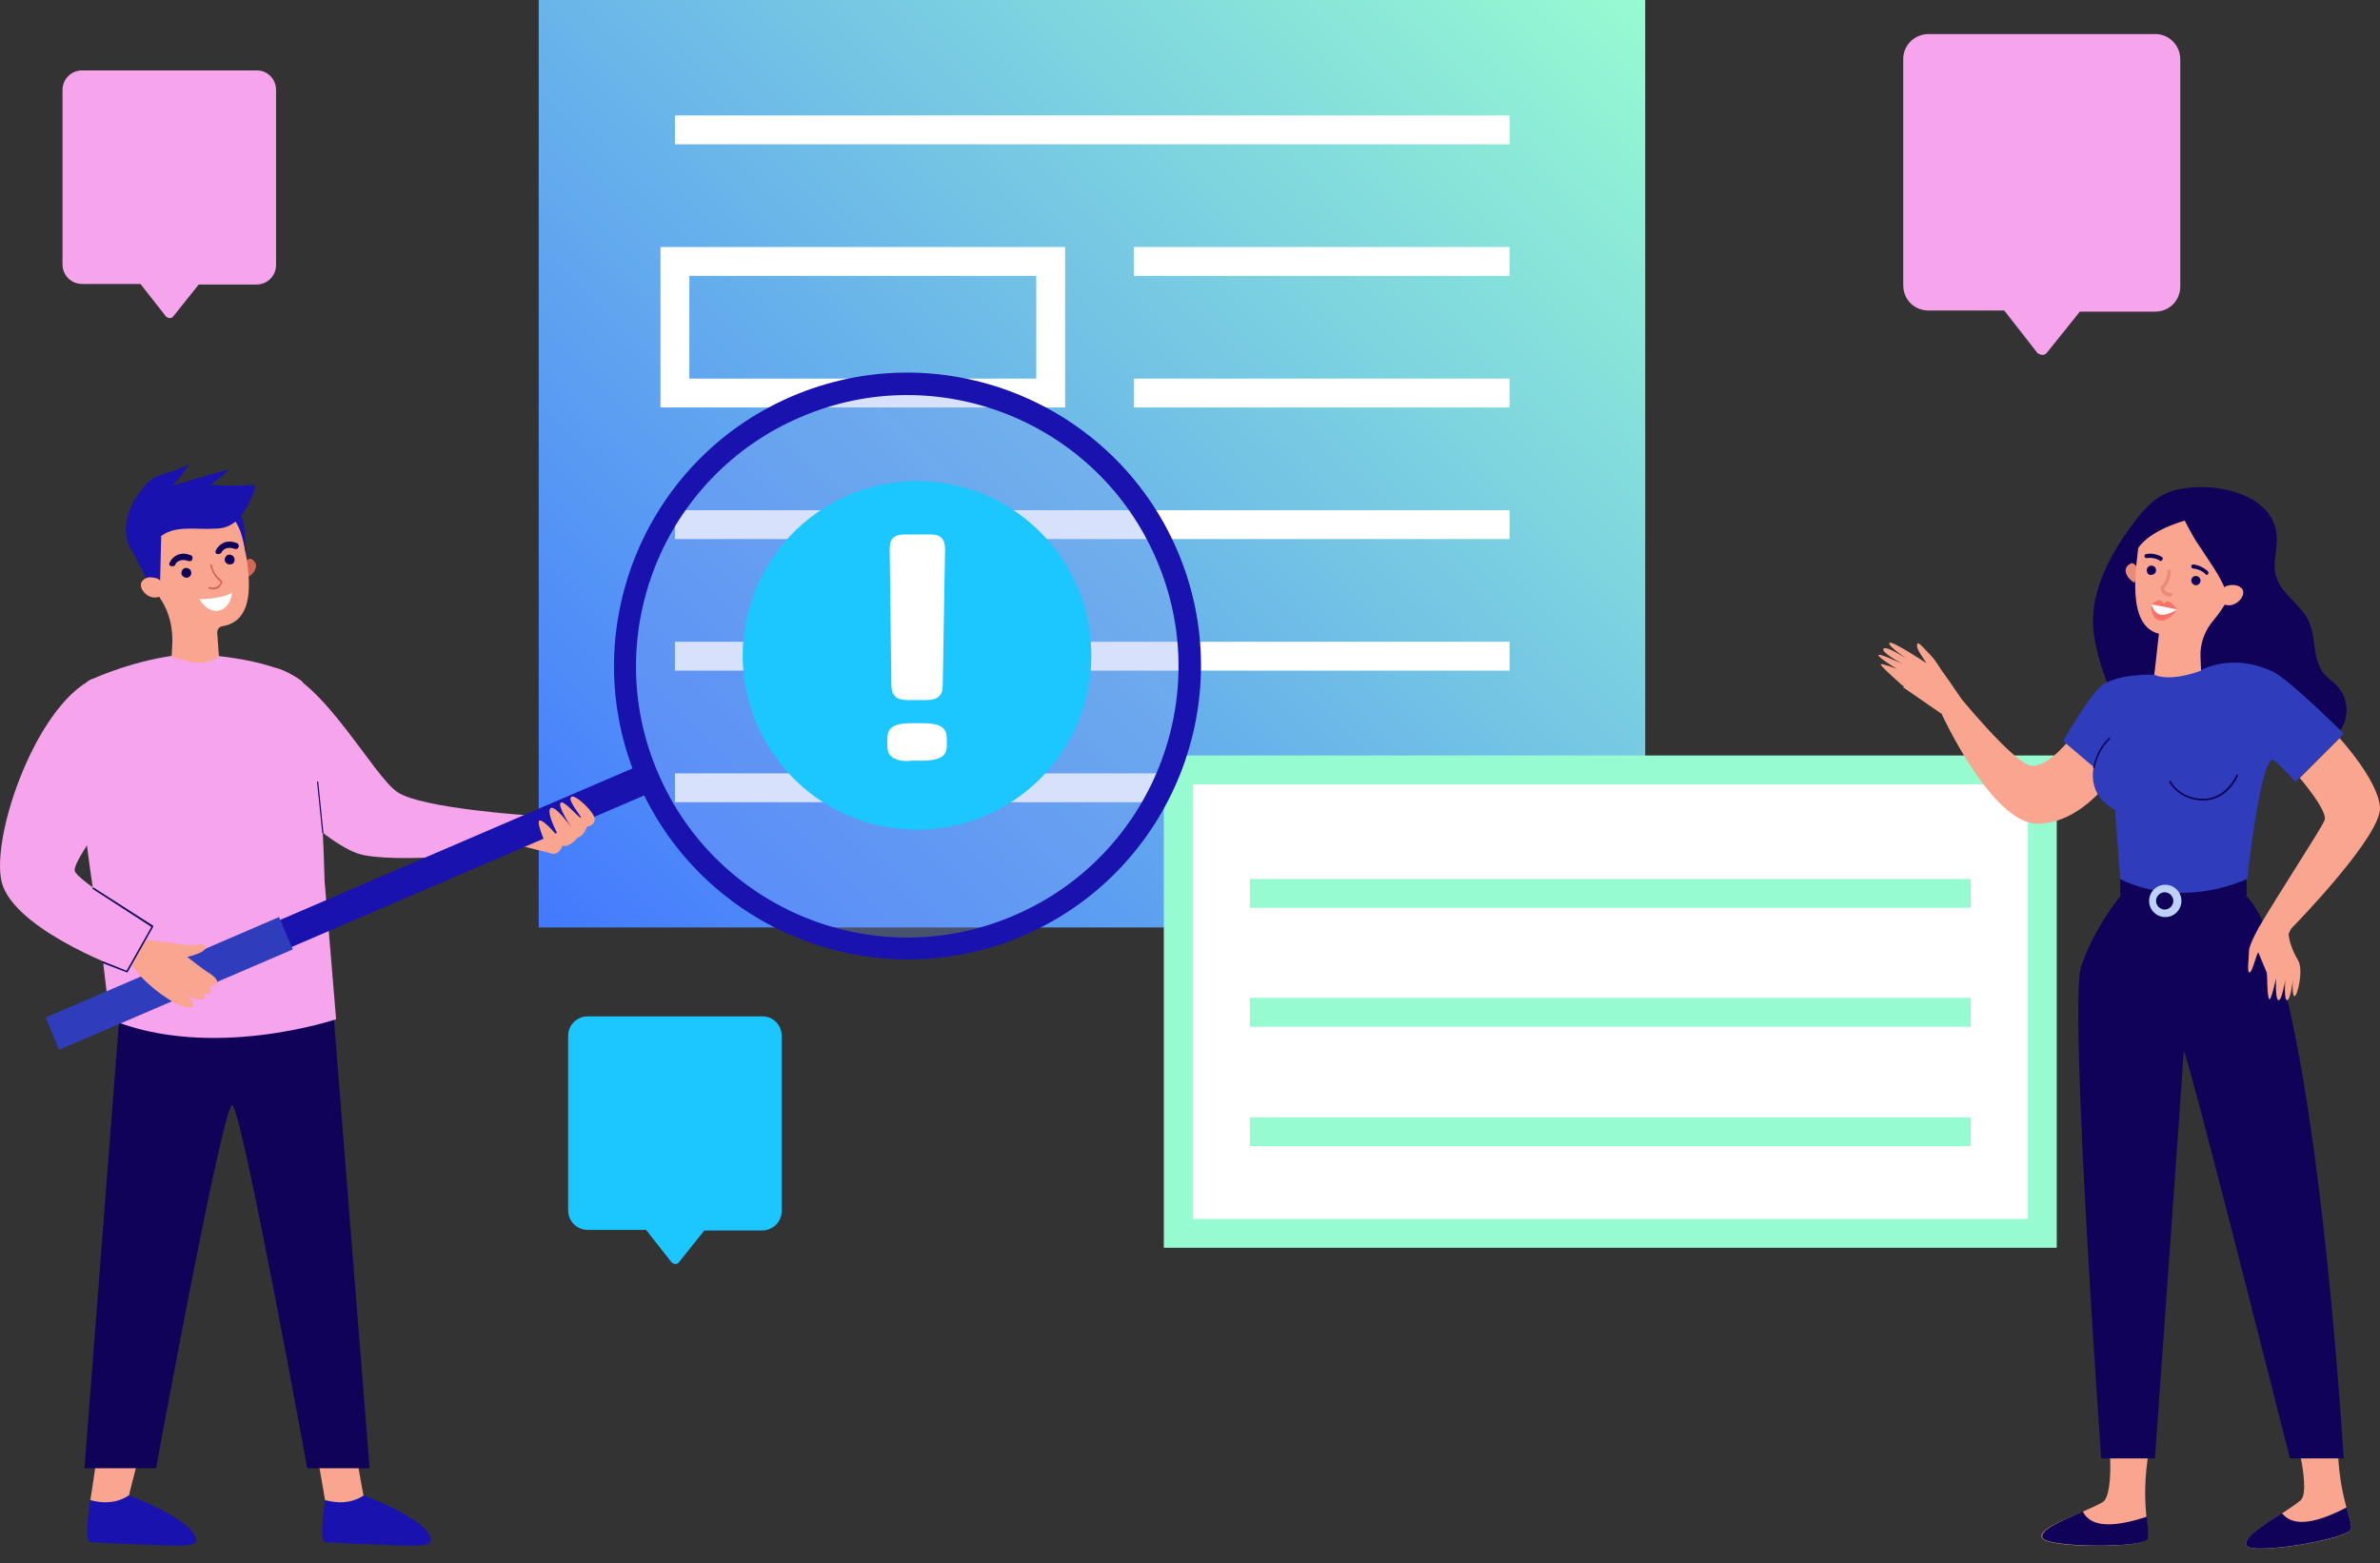 <?xml version="1.0" encoding="UTF-8"?>
<svg xmlns="http://www.w3.org/2000/svg" xmlns:xlink="http://www.w3.org/1999/xlink" id="a" viewBox="130.83 75.41 412.33 270.82">
  <rect x="130.83" y="75.41" width="412.33" height="270.82" fill="#333333" stroke="none"/>
  <defs>
    <style>.f,.g{fill:#fff;}.h{fill:#fa7267;}.i{fill:#100259;}.j{fill:#d36857;}.k{stroke:#fff;}.k,.g,.l{stroke-miterlimit:10;stroke-width:5px;}.k,.l{fill:none;}.m{fill:#2f3dbc;}.n{fill:#bdd1f9;}.g,.l{stroke:#97fbd1;}.o{fill:#f6a4ec;}.p{fill:#fafafc;}.q{fill:#1912af;}.r{fill:#f9a58f;}.s{fill:url(#e);}.t{fill:#ea8b78;}.u{fill:#1cc6ff;}.v{fill:#7c9af2;isolation:isolate;opacity:.3;}</style>
    <linearGradient id="e" x1="231.91" y1="1305.86" x2="408.11" y2="1129.66" gradientTransform="translate(0 -1062)" gradientUnits="userSpaceOnUse">
      <stop offset="0" stop-color="#4379ff"></stop>
      <stop offset="1" stop-color="#97fbd1"></stop>
    </linearGradient>
  </defs>
  <path id="b" class="o" d="M464.96,81.31h39.3c2.3,0,4.3,1.9,4.3,4.4v39.3c0,2.5-1.9,4.4-4.4,4.4h-13l-5.7,7.1c-.4,.5-1,.5-1.6,.1l-.1-.1-5.7-7.3h-13.1c-2.5,0-4.4-1.9-4.4-4.4v-39.2c0-2.4,2-4.3,4.4-4.3Z"></path>
  <path id="c" class="u" d="M232.66,251.51h30.3c1.8,0,3.3,1.5,3.3,3.4v30.3c0,1.9-1.5,3.4-3.4,3.4h-10l-4.4,5.5c-.3,.4-.8,.4-1.2,.1l-.1-.1-4.4-5.6h-10.1c-1.9,0-3.4-1.5-3.4-3.4v-30.2c0-1.9,1.5-3.4,3.4-3.4Z"></path>
  <path id="d" class="o" d="M145.06,87.61h30.3c1.8,0,3.3,1.5,3.3,3.4v30.3c0,1.9-1.5,3.4-3.4,3.4h-10l-4.4,5.5c-.3,.4-.8,.4-1.2,.1l-.1-.1-4.4-5.6h-10.1c-1.9,0-3.4-1.5-3.4-3.4v-30.2c0-1.9,1.5-3.4,3.4-3.4Z"></path>
  <rect class="s" x="224.16" y="75.41" width="191.7" height="160.7"></rect>
  <line class="k" x1="247.76" y1="97.91" x2="392.36" y2="97.91"></line>
  <line class="k" x1="327.26" y1="120.71" x2="392.36" y2="120.71"></line>
  <line class="k" x1="327.26" y1="143.51" x2="392.36" y2="143.51"></line>
  <rect class="k" x="247.76" y="120.71" width="65.1" height="22.8"></rect>
  <line class="k" x1="247.76" y1="166.31" x2="392.36" y2="166.31"></line>
  <line class="k" x1="247.76" y1="189.11" x2="392.36" y2="189.11"></line>
  <line class="k" x1="247.76" y1="211.91" x2="392.36" y2="211.91"></line>
  <rect class="g" x="334.96" y="208.81" width="149.7" height="80.3"></rect>
  <g>
    <line class="l" x1="347.36" y1="230.21" x2="472.26" y2="230.21"></line>
    <line class="l" x1="347.36" y1="250.81" x2="472.26" y2="250.81"></line>
    <line class="l" x1="347.36" y1="271.51" x2="472.26" y2="271.51"></line>
  </g>
  <g>
    <path class="i" d="M525.26,168.31c.2,2.3-.8,4.8-.1,7,.9,3,4.1,4.7,5.5,7.4,1.5,2.9,.7,6.8,2.7,9.3,.7,.9,1.7,1.5,2.5,2.4,1.8,2,2,5.2,.5,7.4-1.7,2.5-5,3.3-7.9,3.3s-5.9-.7-8.9-.6c-3,.1-6,1.2-9,1.1-4.2-.1-8.1-2.5-10.9-5.7-2.7-3.2-4.4-7.2-5.4-11.3-.4-1.6-.7-3.1-.8-4.7-.3-6.2,2.8-12.1,6.5-17.2,1.7-2.3,3.5-4.6,6.1-5.8,5.9-2.6,18.7-.8,19.2,7.4h0Z"></path>
    <path class="r" d="M496.16,324.01s1.1,10.5-1.1,11.7c-3.9,2.2-11.1,4.2-10.5,6.1s17.8,1.9,18.3,.2c.5-1.7-1.5-6.9,.6-17l-7.3-1h0Z"></path>
    <path class="i" d="M502.76,338.21c.2,1.9,.3,3.2,.2,3.8-.5,1.7-17.7,1.6-18.3-.2-.4-1.4,3.4-2.9,7-4.5,.8,1.4,2.6,3.7,11.1,.9h0Z"></path>
    <path class="r" d="M528.46,323.71s2.8,10.2,.9,11.7c-3.5,2.8-10.2,6-9.3,7.8,.9,1.7,17.9-1.1,18.1-2.9,.2-1.7-2.6-6.5-2.3-16.8l-7.4,.2h0Z"></path>
    <path class="i" d="M537.36,336.61c.5,1.8,.9,3.1,.8,3.7-.2,1.7-17.1,4.6-18.1,2.9-.7-1.3,2.8-3.5,6.1-5.6,1.1,1.2,3.3,3.1,11.2-1h0Z"></path>
    <path class="r" d="M489.56,203.31s-3.6,4.8-6.6,4.8-13.3-12.8-13.3-12.8l-2.4,3.9s8.6,18.7,16.4,18.9,13.7-8.6,13.6-9c-.2-.5-5.1-5.7-5.1-5.7l-2.6-.1h0Z"></path>
    <path class="i" d="M498.16,230.71s-4.7,5.7-6.8,12.3c-2.1,6.6,3.5,85.1,3.5,85.1h9.3s5-69.9,5-70.5c0-2.4,18.4,70.5,18.4,70.5h9.3s-5-85.4-16.8-97.4l-11,.7-10.9-.7h0Z"></path>
    <path class="i" d="M498.16,227.71v2.9s5.6,5.4,21.9,0v-2.9l-14.4-.9-7.5,.9h0Z"></path>
    <path class="m" d="M503.76,192.31s-5.8-.2-8.7,1.8c-2.1,1.5-6.8,9.7-6.8,9.7l5.3,4.5s-1.3,4.9,3.7,7.4l.9,12s9.3,5.4,22,0c0,0,2.4-22.4,4.7-20.5,2.3,2,3.6,3.7,3.6,3.7l8.4-8.4s-9.2-9.2-12.2-10.7c-7.1-3.4-12.5-.3-12.5-.3l-8.4,.8h0Z"></path>
    <path class="r" d="M529.26,210.21s4.9,5.7,4.3,7.3c-.6,1.6-9.2,14.6-10.4,17.1s-.8,3.9-.8,3.9l4.4,2.1s.2-3.5,1.2-4.5,15.5-16,15.2-20.8c-.3-4.7-7-12-7-12l-6.9,6.9h0Z"></path>
    <path class="t" d="M501.16,173.91s-.6-1.3-1.3-.8c-1.7,1-.2,2.8,.8,3.3l.5-2.5h0Z"></path>
    <path class="r" d="M512.56,160.91c4.7,.9,8.1,5.2,7.8,10-.1,1.6-.6,3-1.3,4.3-1.7,3.2-3.1,5.7-4.6,7.5-1.6,1.8-2.5,4.1-2.4,6.5l.1,2.4c-5.8,2.1-8.1,.7-8.1,.7l.8-7.1h0c-5.9-1.4-3.8-12.3-3.5-15.6h0v-.4c.6-5.4,5.7-9.3,11.2-8.3h0Z"></path>
    <path class="i" d="M512.26,170.61c1.4,2.2,3,4.3,4,6.7,.1,.3,.9,2.2,.6,2.4,1.7-1,2.9-2.6,3.9-4.3,1.8-2.9,1.8-6.5,.3-9.6-1.4-3-4.2-4.7-7.4-5.4-3.4-.7-7.3,.1-9.8,2.7-2.3,2.5-2.8,5.9-3.4,9.1,.7-3.6,5.8-5.7,8.9-6.6-.1,0,1.8,3.4,1.9,3.5,.3,.5,.7,1,1,1.5h0Z"></path>
    <path class="r" d="M515.86,177.51c.2-.3,.5-.5,.8-.6,.7-.2,1.9-.3,2.6,.5,1,1.3-1.7,4.1-3.8,2.3,0,.1-.6-.6,.4-2.2h0Z"></path>
    <path class="i" d="M502.76,174.21c0-.5,.4-.8,.8-.8,.5,0,.8,.4,.8,.8,0,.5-.4,.8-.8,.8-.5,.1-.8-.3-.8-.8h0Z"></path>
    <path class="i" d="M510.46,176.01c0-.5,.4-.8,.8-.8,.5,0,.8,.4,.8,.8,0,.5-.4,.8-.8,.8s-.8-.4-.8-.8h0Z"></path>
    <path class="h" d="M503.56,180.11s1.1-.8,1.5-.7,.6,.7,.6,.7c0,0,.3-.5,.8-.5s1.6,1.4,1.6,1.4c0,0-1.5,2.2-3.1,1.9s-1.4-2.7-1.4-2.8h0Z"></path>
    <path class="i" d="M513.06,175.01c.1,0,.2,0,.3-.1s.1-.3,0-.5c0,0-1-1-2.5-1.2-.2,0-.4,.1-.4,.3s.1,.4,.3,.4c1.3,.1,2.1,.9,2.1,.9q.1,.2,.2,.2h0Z"></path>
    <path class="i" d="M505.16,172.61c.1,0,.2-.1,.3-.2,.1-.2,.1-.4-.1-.5,0,0-1.2-.8-2.7-.5-.2,0-.3,.2-.3,.4s.2,.3,.4,.3c1.3-.2,2.2,.4,2.2,.4,0,.1,.1,.1,.2,.1h0Z"></path>
    <path class="t" d="M506.36,178.71c-1-.3-1.2-1-1.2-1.5q0-.1,.1-.2c1-1,1.1-2.6,1.1-2.6,0-.2,.1-.3,.3-.3s.3,.1,.3,.3c0,.1-.1,1.7-1.2,2.9,0,.2,.2,.8,1.1,.8,.2,0,.3,.1,.3,.3s-.1,.3-.3,.3c-.2,.1-.3,.1-.5,0h0Z"></path>
    <path class="p" d="M503.56,180.11l4.5,.9s-1.7,1.1-2.9,.9c-1.2-.2-1.6-1.8-1.6-1.8h0Z"></path>
    <path class="r" d="M524.76,232.01s-3.8,5.4-3.4,6.6c.4,1.2,2,4.8,2.2,5.4,.1,.6,0,3.9,.4,4.5,.3,.5,1.2-3.6,1.2-3.6,0,0-.2,3.6,.4,3.8,.6,.2,1.2-3.6,1.2-3.6,0,0-.3,3.6,.3,3.6s1-3.5,1-3.5c0,0-.2,2.8,.3,2.8s1.6-4.6,.6-6.2c-2.2-3.8-1.6-5.9-1.6-5.9l-2.6-3.9h0Z"></path>
    <path class="r" d="M522.36,235.81s-1.9,3.2-1.9,4.4-.4,3.7,.1,3.7,1.2-3.4,1.6-3.6c.4-.1,.4-1.7,.4-1.7l-.2-2.8h0Z"></path>
    <path class="i" d="M512.56,214.11c4.2,0,6-4.2,6-4.3s0-.2-.1-.2-.2,0-.2,.1c0,0-1.7,4.1-5.7,4.1s-5.6-2.9-5.6-3-.1-.1-.2-.1-.1,.1-.1,.2c0,.1,1.7,3.2,5.9,3.2h0Z"></path>
    <path class="i" d="M493.56,208.51c.1,0,.1-.1,.2-.1,0,0,.4-2.9,2.6-4.9,.1-.1,.1-.2,0-.2-.1-.1-.2-.1-.2,0-2.3,2.1-2.6,5-2.7,5.1-.1,0,0,.1,.1,.1h0Z"></path>
    <path class="n" d="M504.36,231.51c0,.8,.7,1.5,1.5,1.5s1.5-.7,1.5-1.5-.7-1.5-1.5-1.5-1.5,.7-1.5,1.5h0Zm-1.2,0c0-1.5,1.2-2.8,2.8-2.8,1.5,0,2.8,1.2,2.8,2.8,0,1.5-1.2,2.8-2.8,2.8s-2.8-1.3-2.8-2.8h0Z"></path>
    <path class="r" d="M470.56,196.41s-3.4-5.2-4.1-5.6c-.7-.5-4-.8-4-.8l-1.9,4.5,7.1,4.9,2.9-3h0Z"></path>
    <path class="r" d="M468.46,193.71s-2-3.6-3-4.6-2.2-2.5-2.4-2.2c-.7,.9,2,3.5,2.6,5.5,.6,1.9,2.8,1.3,2.8,1.3h0Z"></path>
    <path class="r" d="M464.56,190.31s-6-4-6.4-3.5,3.5,3.1,3.5,3.1c0,0-3.9-2.7-4.5-2.1-.6,.6,3.4,2.7,3.4,2.7,0,0-4.2-2-4.3-1.6-.1,.4,3.2,2.4,3.2,2.4,0,0-2.6-1-2.8-.8-.2,.2,3.9,3.8,3.9,3.8l4-4Z"></path>
  </g>
  <g>
    <g>
      <polygon class="r" points="226.06 223.21 218.06 221.21 223.26 217.31 227.66 216.41 229.76 218.91 226.06 223.21"></polygon>
      <path class="r" d="M191.76,323.01s2,11.6,2.1,11.7-.7,1.4-.7,1.4l-3.1,.6-2.9-1.3s-1.6-9.3-1.9-10.8c-.4-1.5,6.5-1.6,6.5-1.6Z"></path>
      <path class="q" d="M187.16,335.31s3.6,1.3,6.7-.8c0,0,12,4.5,11.6,7.9,0,0,.5,1-4.7,.8s-13.3-.5-13.5-.6c-.2-.1-1.2,.5-.1-7.3Z"></path>
      <path class="r" d="M156.16,323.01s-3.1,11.6-3,11.7-.7,1.4-.7,1.4l-3.1,.6-2.9-1.3s1.6-9.5,1.3-11c-.3-1.5,8.4-1.4,8.4-1.4Z"></path>
      <path class="q" d="M146.46,335.31s3.6,1.3,6.7-.8c0,0,12,4.5,11.6,7.9,0,0,.5,1-4.7,.8s-13.3-.5-13.5-.6c-.2-.1-1.2,.5-.1-7.3Z"></path>
      <path class="i" d="M188.56,250.51l6.3,79.3h-10.8s-11.4-62.7-13-62.9c-1.6-.3-13.2,62.9-13.2,62.9h-12.4l6.3-81.4,36.8,2.1Z"></path>
      <path class="o" d="M164.26,188.71s13.3,.5,18.7,4.6c3.4,2.6,4.1,34.7,4.1,34.7l2,24s-21.6,7.3-39.2,0l-1.9-16.1s-7-40.4-1.5-42.7c10.3-4.5,17.8-4.5,17.8-4.5Z"></path>
      <g>
        <g>
          <path class="j" d="M173.16,173.11s.6-1.2,1.3-.8c1.6,1,.2,2.7-.7,3.1l-.6-2.3Z"></path>
          <path class="r" d="M173.06,168.91h0v-.4c-.5-5.3-5.3-9.2-10.7-8.3-4.5,.7-7.8,4.6-7.8,9.1,0,1.7,.4,3.2,1.2,4.6,1.1,2.1,2,3.9,2.9,5.3,1.6,2.4,2.2,5.3,2,8.2l-.1,1.7c6,2.5,8.2,0,8.2,0l-.3-4.1c0-.5,.3-1,.9-1.1h0c7-1.1,4-11.9,3.7-15Z"></path>
          <path class="i" d="M163.96,174.61c0-.5-.5-.8-.9-.8-.5,0-.8,.5-.8,.9,0,.5,.5,.8,.9,.8,.5,0,.9-.5,.8-.9Z"></path>
          <path class="i" d="M171.46,172.31c0-.5-.5-.8-.9-.8-.5,0-.8,.5-.8,.9,0,.5,.5,.8,.9,.8,.5,0,.9-.4,.8-.9Z"></path>
          <path class="i" d="M160.76,173.51h-.3c-.3-.1-.4-.4-.2-.7,.4-.8,1.6-2,3.6-1.2,.3,.1,.4,.4,.3,.7-.1,.3-.4,.4-.7,.3-1.7-.6-2.3,.6-2.3,.7,0,.1-.2,.2-.4,.2Z"></path>
          <path class="i" d="M168.76,171.41h-.3c-.3-.1-.4-.4-.2-.7,.4-.8,1.6-2,3.6-1.2,.3,.1,.4,.4,.3,.7-.1,.3-.4,.4-.7,.3-1.7-.6-2.3,.6-2.3,.7-.1,.1-.3,.2-.4,.2Z"></path>
          <polygon class="q" points="153.76 170.91 156.86 176.91 158.56 176.41 158.76 168.31 153.76 170.91"></polygon>
          <path class="r" d="M158.76,176.21c-.2-.3-.5-.5-.8-.6-.7-.2-1.8-.4-2.5,.5-1,1.2,1.5,4,3.6,2.3,.1,0,.6-.7-.3-2.2Z"></path>
          <path class="j" d="M168.66,177.31c-.8,.5-1.6,.1-1.6,.1-.1,0-.1-.1-.1-.2s.1-.1,.2-.1c0,0,.9,.4,1.7-.4,.1-.1,.2-.2,.2-.3s-.1-.2-.3-.4c-.4-.4-1.1-1-1.5-2.6,0-.1,0-.2,.1-.2s.2,0,.2,.1c.3,1.5,1,2.1,1.4,2.4,.2,.2,.4,.4,.4,.6s-.1,.3-.3,.5c-.1,.3-.2,.4-.4,.5Z"></path>
          <path class="f" d="M165.36,179.21s3.5,.1,5.7-1.1c0,0-.3,2.7-2.3,3.1-2.1,.4-3.4-2-3.4-2Z"></path>
          <path class="q" d="M171.26,165.41s1.4,.8,2.2,6.4c0,0-.1-6.3-.9-6.9-.7-.6-1.3,.5-1.3,.5Z"></path>
        </g>
        <path class="q" d="M156.16,159.31c1.8-2.1,5.2-1.9,7.4-3.6-.7,1.4-1.7,2.7-2.8,3.8,3.3-.9,6.5-1.9,9.8-2.8-1,1-2.1,1.9-3.3,2.7,2.5,.2,5.1,.2,7.6,0,.3,.4,.1,.9-.1,1.3-1,2.4-2.1,4.9-4.5,5.9-.7,.3-1.5,.4-2.3,.4-3.1,.2-6.6-.6-9.1,1.2-1.2,.8-2.7,3.6-4.4,3.2-1.4-.3-4-5.7,1.7-12.1Z"></path>
      </g>
      <path class="o" d="M178.46,191.11c8.3,1.9,17.1,18.9,21.3,21.6,4.3,2.8,22.9,4,22.9,4l-4,6.3s-20,2.2-25.8,.3c-3.6-1.2-9.5-6-11.3-8.6-8-11.3-3.1-23.6-3.1-23.6Z"></path>
      <g>
        <rect class="q" x="135.37" y="229.69" width="112.9" height="5.1" transform="translate(-76.14 94.65) rotate(-23.27)"></rect>
        <polygon class="m" points="141.06 257.31 138.76 251.71 179.16 234.31 181.56 239.91 141.06 257.31"></polygon>
        <circle class="v" cx="288.06" cy="190.77" r="48.3" transform="translate(-50.52 259.57) rotate(-45)"></circle>
        <path class="q" d="M241.36,210.91c11.1,25.7,41,37.7,66.8,26.6,25.7-11.1,37.7-41,26.6-66.8-11.1-25.7-41-37.7-66.8-26.6-25.8,11.1-37.7,41.1-26.6,66.8Zm28.1-63.2c23.8-10.3,51.5,.8,61.7,24.6,10.3,23.8-.8,51.5-24.6,61.7-23.8,10.3-51.5-.8-61.7-24.6-10.3-23.8,.8-51.5,24.6-61.7Z"></path>
      </g>
      <path class="r" d="M226.06,223.21s-2.4-5.1-1.8-5.6c.7-.4,3.5,3.1,3.5,3s-2.3-4.2-1.6-5.1c.7-.9,3.7,3.3,3.7,3.3,0,0-2.5-3.7-1.9-4.3,.5-.6,3.2,2.7,3.5,2.6,.2-.2-2.3-2.9-1.7-3.6,.6-.7,4.4,2.9,4.1,4-.2,1.1-1.3,1.1-1.3,1.1,0,0-.6,1.7-1.6,1.9,0,0-1.6,1.9-2.6,1.4-.1-.1-.6,2-2.3,1.3Z"></path>
      <path class="r" d="M155.96,238.21s4.9,.6,6.7,.9c1.7,.4,3.7-.6,3.8,.4s-3.2,1.7-3.2,1.7c0,0,2.8,2.2,3.8,2.8,1,.6,1.8,1.5,1.2,2-1.2,1.1-4-1.5-4-1.5,0,0,4,1.8,3,2.9-.9,.9-4.8-1.5-4.8-1.5,0,0,3.8,1.1,3.8,2.1,0,.5,0,.8-1.6,.4-1.7-.4-1.6-.4-1.6-.4,0,0,.9,.4,1.2,1.2,.2,.6-.2,1.2-2.2,.4-2.5-1-6.9-4.4-8.4-7.1l2.3-4.3Z"></path>
      <path class="o" d="M146.96,193.01c-10.3,4.9-18.3,29-15.6,36,3.2,8.2,21.6,14.7,21.6,14.7l4.4-7.8s-13.6-8.1-13.6-9.7c-.1-2.2,8.9-13.6,8.9-13.6l-5.7-19.6Z"></path>
      <path class="i" d="M152.86,243.91s.1,0,.1-.1l4.4-7.8v-.2l-10.3-6.6h-.2v.2l10.2,6.6-4.3,7.6-4-1.6q-.1,0-.2,.1t.1,.2l4.2,1.6h0Z"></path>
      <path class="i" d="M186.76,219.81h0c.1,0,.1-.1,.1-.1l-.9-8.8c0-.1-.1-.1-.1-.1-.1,0-.1,.1-.1,.1l.9,8.8c0,.1,.1,.1,.1,.1Z"></path>
    </g>
    <g>
      <circle class="u" cx="289.7" cy="188.96" r="30.2" transform="translate(56.77 444.65) rotate(-80.78)"></circle>
      <path class="f" d="M285.56,206.71c-.7-.4-1-1.1-1-2v-1.3c0-1,.3-1.7,1-2.1,.7-.4,1.7-.6,3.2-.6h1.9c1.5,0,2.6,.2,3.2,.6,.7,.4,1,1.1,1,2v1.3c0,.9-.3,1.6-1,2s-1.8,.6-3.2,.6h-1.9c-1.5,.2-2.5-.1-3.2-.5Zm.4-10.6c-.4-.4-.7-1-.7-1.9l-.3-23.7c0-.9,.2-1.5,.6-1.9s1.1-.6,2-.6h4.4c1,0,1.6,.2,2,.6,.4,.4,.6,1.1,.6,1.9l-.4,23.7c0,.9-.2,1.5-.7,1.9-.4,.4-1.2,.6-2.1,.6h-3.3c-1,0-1.7-.2-2.1-.6Z"></path>
    </g>
  </g>
</svg>
